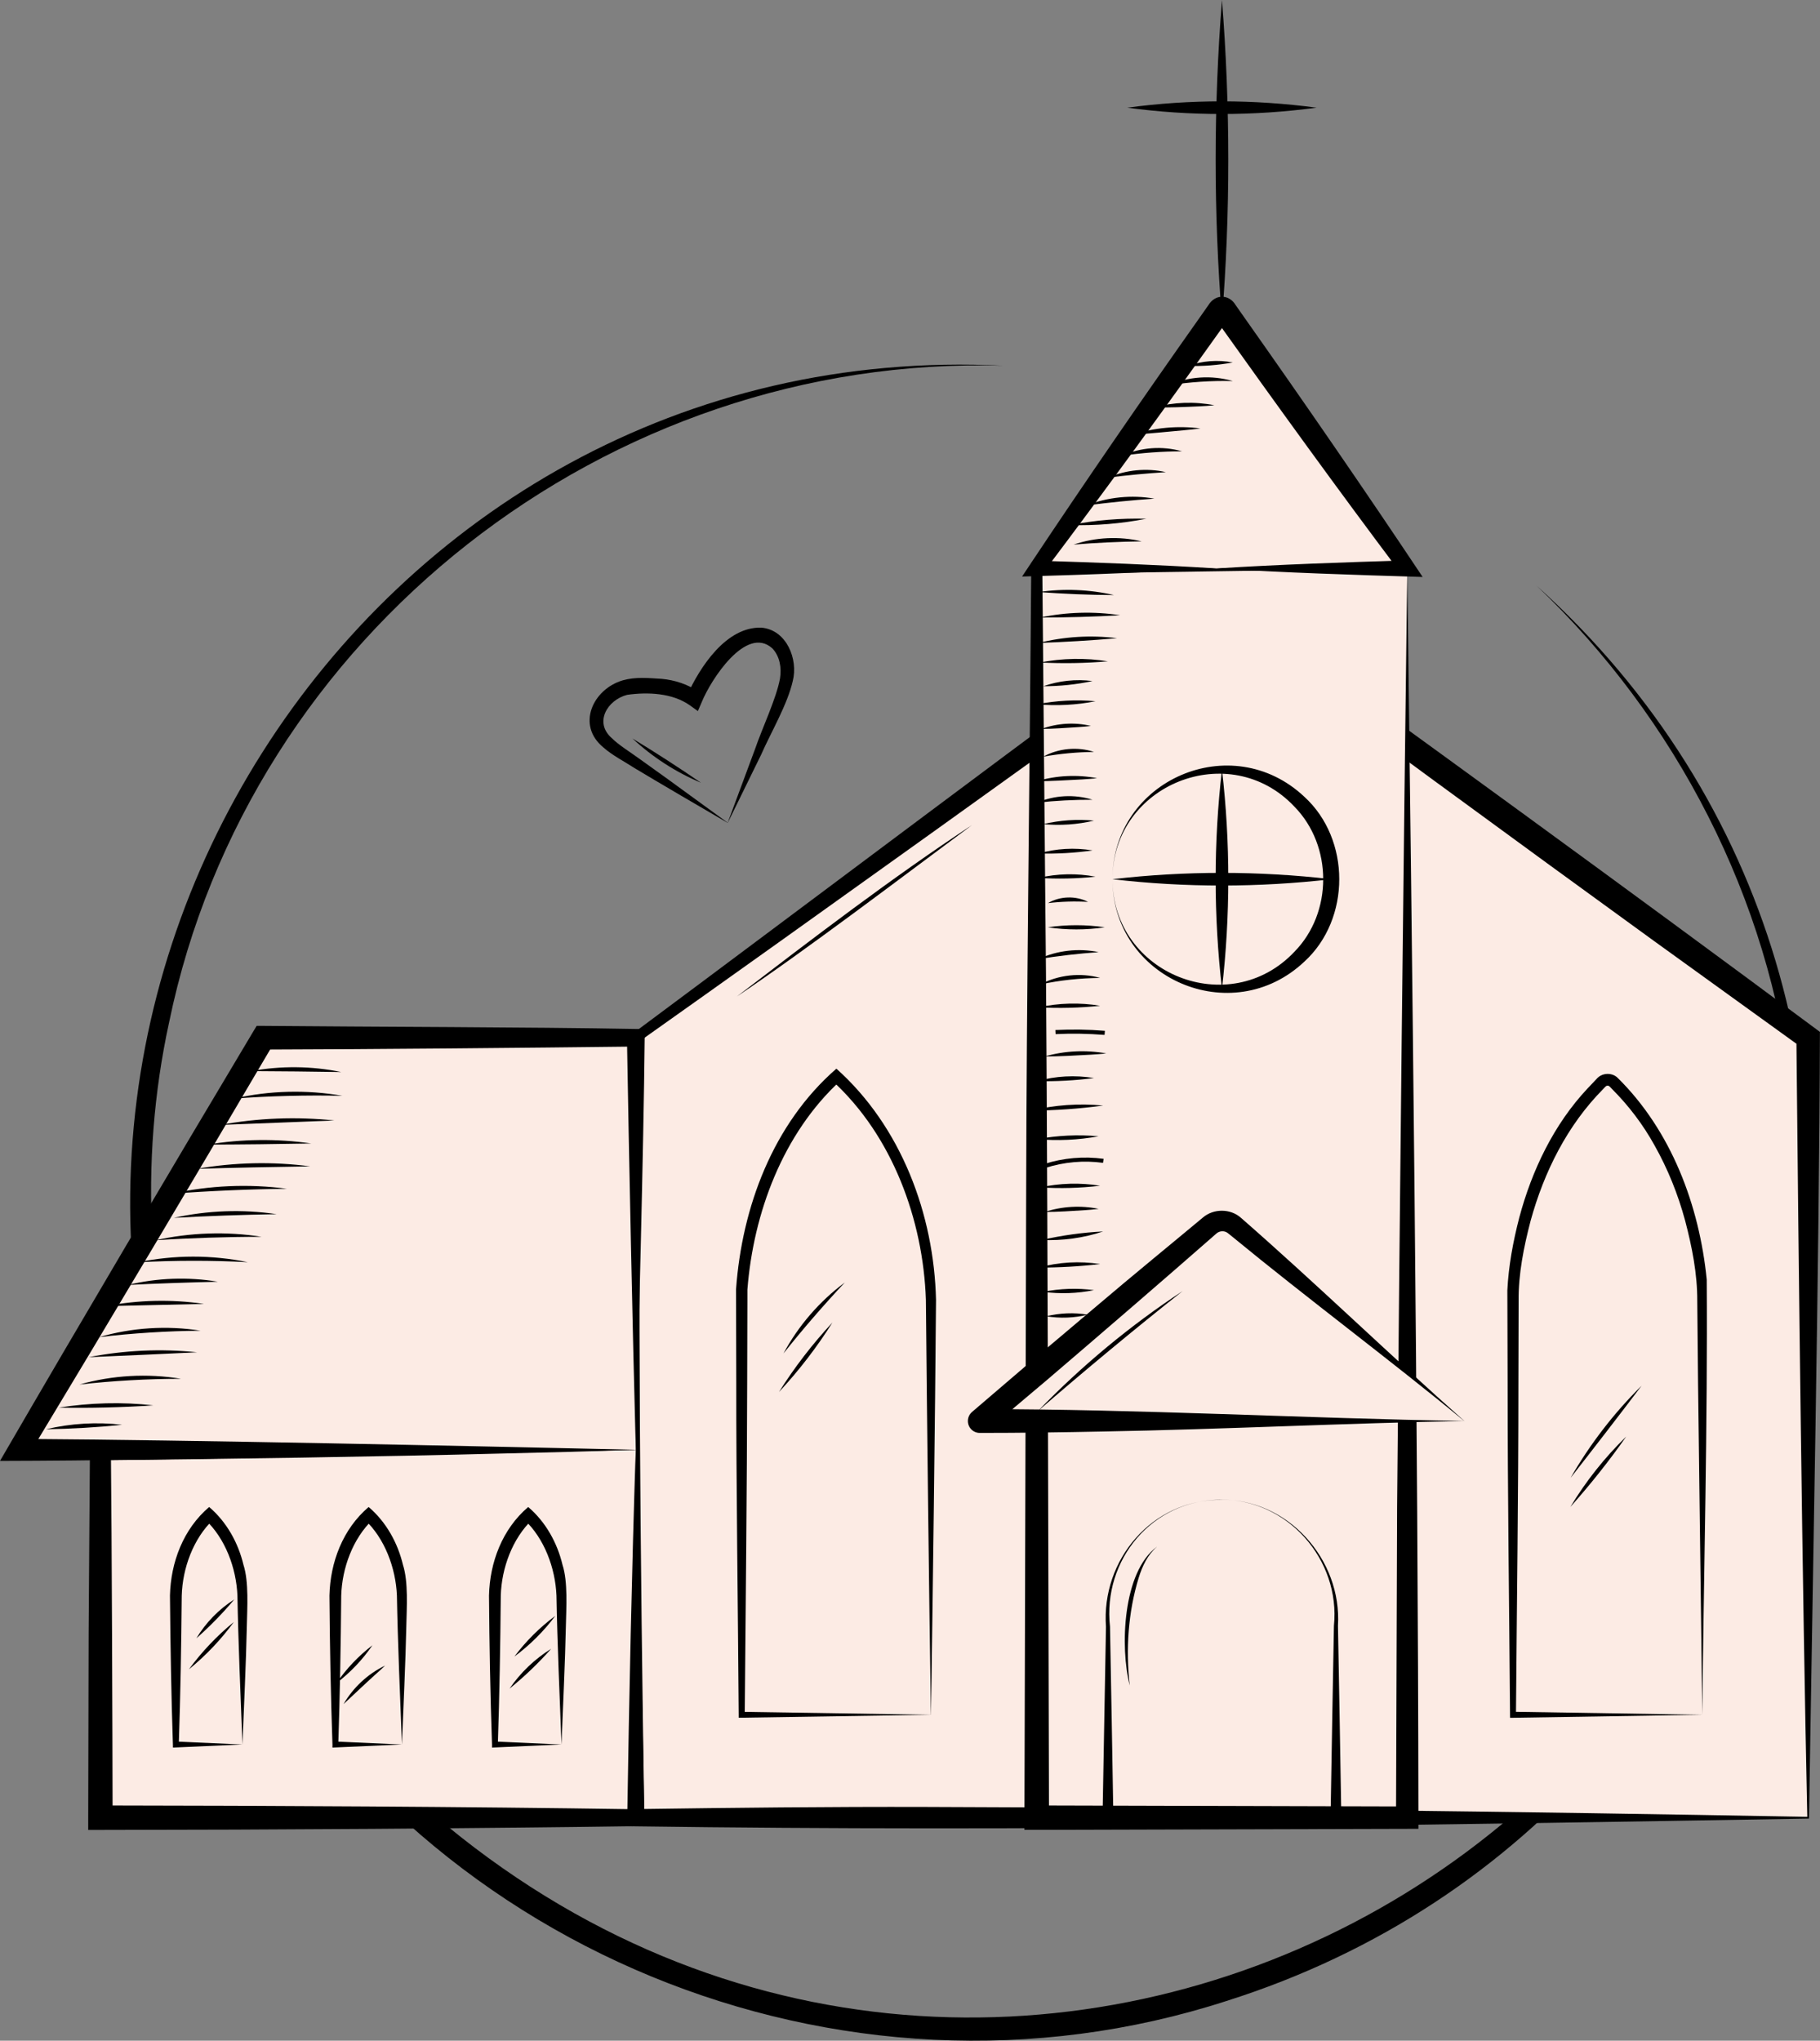 <?xml version="1.0" encoding="UTF-8"?>
<svg id="Layer_2" data-name="Layer 2" xmlns="http://www.w3.org/2000/svg" viewBox="0 0 253.57 284.26">
  <rect x="0" y="0" width="253.57" height="284.26" fill="#808080" stroke="none"/>
  <defs>
    <style>
      .cls-1 {
        fill: #fcebe4;
      }
    </style>
  </defs>
  <g id="Layer_1-2" data-name="Layer 1">
    <g>
      <path d="M139.78,50.94c-55.16-1.61-105.08,37.38-116.22,91.47-8.53,39.16,5.05,81.98,34.97,108.73,79.94,70.87,202.86,6.86,191.03-99.17-2.99-26.68-16.04-51.93-35.48-70.39,66.53,59.91,42,170.21-43.21,197.15-53.62,17.36-113.58-7.31-139.34-57.47C-10.04,142.22,50.45,46.47,139.78,50.94h0Z"/>
      <g>
        <g>
          <g>
            <g>
              <g>
                <polygon class="cls-1" points="251.92 253.2 88.58 253.2 88.58 144.55 170.25 84.94 251.92 144.55 251.92 253.2"/>
                <path d="M252.04,253.32c-54.35.92-109.08,1.84-163.46,1.08,0,0-1.22-.02-1.22-.02,0,0,.02-1.18.02-1.18.6-35.8.88-72.94.48-108.65,0,0,0-.36,0-.36,0,0,.3-.22.3-.22,23.43-17.41,58.76-44.05,82.08-61.06,26.76,19.3,56.86,41.18,83.32,60.83-.08,31.45-1.04,77.8-1.52,109.59h0ZM251.8,253.08c-.69-31.36-1.22-77.58-1.52-108.53,0,0,.67,1.32.67,1.32l-20.5-14.79c-18.91-13.7-42.3-30.85-61.18-44.81,0,0,1.94,0,1.94,0-22.88,16.51-58.92,42.37-82.22,58.86,0,0,.3-.58.3-.58-.44,35.67-.08,72.88.48,108.65,0,0-1.2-1.2-1.2-1.2,13.54-.19,27.04-.34,40.55-.3,40.46.12,82.1.63,122.67,1.38h0Z"/>
              </g>
              <g>
                <path d="M129.7,238.86s-26.37.41-26.37.41c0,0-.41,0-.41,0,0,0,0-.42,0-.42-.09-13.7-.36-32.76-.34-46.24-.01-.71-.03-12.82-.03-13.02.82-11.43,5.14-23.04,13.98-30.73,9.04,8.08,13.6,20.31,13.88,32.21-.13,16.61-.45,41.13-.7,57.79h0ZM129.7,238.86c-.26-16.69-.55-41.18-.7-57.8-.38-11.17-4.69-22.89-13.03-30.5,0,0,1.09,0,1.09,0-7.98,7.36-12.09,18.37-12.93,29.08,0,0,0,1.43,0,1.43,0,0-.03,11.56-.03,11.56-.02,13.41-.22,32.63-.34,46.23,0,0-.41-.41-.41-.41l26.37.41h0Z"/>
                <path d="M237.17,238.86l-26.37.42h-.41c-.12-15.51-.34-31.03-.34-46.55,0-.75-.04-12.76-.04-12.98.17-3.44.8-6.81,1.66-10.14,1.76-6.59,4.82-13,9.53-18.01.12-.1,1.15-1.23,1.27-1.34.72-.83,2.09-.9,2.89-.14,7.5,7.39,11.4,17.79,12.43,28.13.14,20.04-.42,40.83-.62,60.6h0ZM237.17,238.86s-.59-46.21-.59-46.21c0,0-.11-11.44-.11-11.44.02-3.74-.73-7.53-1.69-11.18-.99-3.66-2.41-7.2-4.26-10.48-1.59-2.88-3.6-5.53-5.92-7.85-.41-.44-.43-.46-.62-.47-.2.01-.21.03-.62.47-4.99,5.03-8.24,11.55-10.11,18.35-.95,3.65-1.71,7.41-1.67,11.17l-.03,11.53c0,15.37-.22,30.74-.34,46.11,0,0-.42-.42-.42-.42,0,0,26.37.42,26.37.42h0Z"/>
              </g>
            </g>
            <g>
              <g>
                <g>
                  <polyline class="cls-1" points="88.58 201.96 88.58 253.2 14 253.2 14 201.96 88.58 201.96"/>
                  <path d="M88.58,201.96c.57,16.96.92,35.41,1.2,52.4-24.59.35-51.27.52-75.78.54,0,0-1.71,0-1.71,0,0,0,0-1.71,0-1.71,0,0,.06-25.62.06-25.62l.18-25.62s.01-1.48.01-1.48c0,0,1.45.02,1.45.02l18.65.22c18.09.29,37.96.62,55.94,1.24-6.22.22-12.43.38-18.65.52-17.22.45-38.62.76-55.94.94,0,0,1.46-1.46,1.46-1.46.13,12.77.22,38.47.24,51.24,0,0-1.7-1.7-1.7-1.7,24.07.03,50.43.17,74.58.53,0,0-1.18,1.18-1.18,1.18.26-16.6.64-34.68,1.18-51.24h0Z"/>
                </g>
                <g>
                  <polygon class="cls-1" points="88.58 201.96 88.58 144.55 36.69 144.55 2.66 201.96 88.58 201.96"/>
                  <path d="M88.58,201.96c-.44-16.23-.96-41.37-1.23-57.41,0,0,1.23,1.23,1.23,1.23-14.99.18-36.68.38-51.89.42,0,0,1.42-.81,1.42-.81-11.28,19.17-22.64,38.3-34.14,57.34,0,0-1.31-2.3-1.31-2.3,24.27.16,61.31.96,85.92,1.52h0ZM88.58,201.96c-26.07.52-62.82,1.49-88.58,1.54,11.62-20.01,23.41-39.93,35.27-59.79,0,0,.49-.81.49-.81h.94c15.28.14,36.82.16,51.89.43,0,0,1.25.01,1.25.01,0,0-.02,1.21-.02,1.21-.16,16.09-.87,41.15-1.23,57.41h0Z"/>
                </g>
              </g>
              <g>
                <path d="M78.23,243l-9.28.41s-.4.02-.4.02v-.43c-.24-6.86-.37-13.87-.42-20.75.11-4.62,1.85-9.26,5.46-12.33,2.46,2.09,4.06,5.03,4.78,8.05.77,2.38.52,6.02.47,8.53-.1,4.88-.42,11.59-.61,16.5h0ZM78.23,243c-.25-6.46-.59-14.36-.7-20.74-.16-3.84-1.69-7.97-4.5-10.59,0,0,1.13,0,1.13,0-2.78,2.65-4.28,6.77-4.39,10.6-.06,6.87-.18,13.87-.41,20.73,0,0-.41-.41-.41-.41l9.28.41h0Z"/>
                <path d="M56,243l-9.28.41-.4.02v-.43c-.24-6.86-.37-13.87-.42-20.75.11-4.62,1.85-9.26,5.46-12.33,2.46,2.09,4.06,5.03,4.78,8.05.77,2.38.52,6.02.47,8.53-.1,4.88-.42,11.59-.61,16.5h0ZM56,243c-.25-6.46-.59-14.36-.7-20.74-.16-3.84-1.69-7.97-4.5-10.59,0,0,1.13,0,1.13,0-2.78,2.65-4.28,6.77-4.39,10.6-.06,6.87-.18,13.87-.41,20.73,0,0-.41-.41-.41-.41l9.28.41h0Z"/>
                <path d="M33.78,243s-9.28.41-9.28.41c0,0-.4.02-.4.02,0,0-.01-.43-.01-.43-.23-6.86-.35-13.87-.41-20.75.11-4.62,1.85-9.26,5.46-12.33,2.46,2.09,4.06,5.03,4.78,8.05.77,2.38.52,6.02.47,8.53-.1,4.88-.42,11.59-.61,16.5h0ZM33.78,243c-.25-6.46-.59-14.36-.7-20.74-.16-3.84-1.69-7.97-4.5-10.59,0,0,1.13,0,1.13,0-2.78,2.65-4.28,6.77-4.39,10.6-.06,6.87-.18,13.87-.41,20.73,0,0-.41-.41-.41-.41l9.28.41h0Z"/>
              </g>
            </g>
          </g>
          <g>
            <g>
              <path d="M170.25,0c1.17,14.78,1.18,29.66,0,44.44-1.18-14.78-1.17-29.66,0-44.44h0Z"/>
              <path d="M183.43,15c-8.74,1.17-17.63,1.18-26.37,0,8.74-1.18,17.63-1.17,26.37,0h0Z"/>
            </g>
            <g>
              <g>
                <g>
                  <g>
                    <rect class="cls-1" x="144.44" y="79.18" width="51.61" height="174.01" transform="translate(340.5 332.38) rotate(180)"/>
                    <path d="M196.06,79.18l-51.61.77.77-.77.39,43.5c.35,29.24.45,100.31.54,130.51,0,0-1.7-1.7-1.7-1.7,0,0,51.61.14,51.61.14,0,0-1.56,1.56-1.56,1.56,0,0,.15-43.23.15-43.23.33-38.83.91-91.95,1.42-130.78h0ZM196.06,79.18c.7,54.52,1.5,119.49,1.56,174.01,0,0,0,1.56,0,1.56,0,0-1.57,0-1.57,0,0,0-51.61.14-51.61.14,0,0-1.71,0-1.71,0,0,0,0-1.71,0-1.71,0,0,.24-87.01.24-87.01.04-25.57.53-61.88.71-87.78,0,0,.76.01.76.01l51.61.77h0Z"/>
                  </g>
                  <g>
                    <path class="cls-1" d="M169.48,79.18h26.58l-25.49-35.97c-.15-.22-.48-.22-.63,0l-25.49,35.97h25.04"/>
                    <path d="M169.48,79.18c8.85-.55,17.71-.85,26.58-1.12,0,0-.91,1.77-.91,1.77-8.75-11.63-17.33-23.5-25.78-35.36,0,0-.1-.14-.1-.14,0,0-.05-.07-.05-.07,0,0-.02-.04-.02-.04v-.02c.48.73,1.65.73,2.13,0-.05.06-.14.2-.19.26-8.45,11.86-17.04,23.72-25.81,35.34,0,0-.88-1.7-.88-1.7,8.35.25,16.69.56,25.04,1.08-4.17.25-8.35.47-12.52.63-4.85.21-9.72.36-14.57.5,0,0,1.17-1.76,1.17-1.76,7.68-11.54,15.6-23.03,23.6-34.35.25-.34.95-1.37,1.2-1.71.39-.66,1.11-1.17,1.89-1.15.78-.02,1.5.48,1.89,1.15.24.35.95,1.34,1.2,1.71,8.42,11.93,16.76,24.02,24.86,36.17-9.57-.29-19.15-.59-28.72-1.19h0Z"/>
                  </g>
                </g>
                <g>
                  <g>
                    <path class="cls-1" d="M204,197.94h-67.49l32.01-27.23c1-.85,2.47-.85,3.48,0l32.01,27.23Z"/>
                    <path d="M204,197.94c-16.01.28-34.12,1.18-50.21,1.46-5.75.12-11.53.2-17.28.2-.92,0-1.66-.74-1.66-1.66,0-.51.23-.96.59-1.27,0,0,8.34-7.14,8.34-7.14,4.99-4.17,11.86-10.06,16.81-14.13,0,0,4.23-3.5,4.23-3.5.47-.38,2.33-1.94,2.77-2.3,1.49-1.28,3.86-1.27,5.32.05,10.33,9.02,20.88,19.23,31.11,28.29h0ZM204,197.94c-10.43-8.59-21.88-17.1-32.27-25.64-.13-.1-.58-.48-.71-.57-.46-.33-1.14-.28-1.55.1-7.4,6.49-15.97,13.87-23.49,20.3,0,0-8.39,7.08-8.39,7.08l-1.08-2.93c22.16,0,45.26,1.29,67.49,1.66h0Z"/>
                  </g>
                  <path d="M170.04,208.91c9.38-.15,16.93,8.3,16.37,17.56.12,6.66.37,20.07.47,26.73,0,0,.01.74.01.74-5.55.08-11.09.1-16.64.11-3.96-.01-11.93-.05-15.88-.1,0,0-.76,0-.76,0v-.74c.13-6.64.35-19.98.48-26.61-.67-9.33,6.43-17.73,15.96-17.67h0ZM170.04,208.91c-9.5.01-16.43,8.38-15.39,17.67.13,6.63.36,19.98.47,26.61,0,0-.75-.75-.75-.75,0,0,7.94-.07,7.94-.07,7.7-.06,16.16-.02,23.82.07,0,0-.75.75-.75.75.1-6.67.35-20.07.47-26.73.93-9.2-6.47-17.66-15.81-17.56h0Z"/>
                </g>
              </g>
              <g>
                <path d="M154.99,122.47c.02-13.81,16.59-21.03,26.74-11.48,6.48,5.92,6.48,17.04,0,22.96-10.14,9.56-26.73,2.33-26.74-11.48h0ZM154.99,122.47c.03,13.27,16.33,19.69,25.36,10.1,5.34-5.44,5.34-14.75,0-20.2-9.02-9.6-25.33-3.17-25.36,10.1h0Z"/>
                <g>
                  <path d="M185.51,122.47c-10.13,1.17-20.39,1.18-30.52,0,10.13-1.18,20.39-1.17,30.52,0h0Z"/>
                  <path d="M170.25,137.73c-1.17-10.13-1.18-20.39,0-30.52,1.18,10.13,1.17,20.39,0,30.52h0Z"/>
                </g>
              </g>
            </g>
          </g>
        </g>
        <g>
          <g>
            <g>
              <path d="M35,149.2c4.13-.76,8.42-.72,12.54.13-3.13-.06-9.42-.12-12.54-.13h0Z"/>
              <path d="M32.6,153.03c4.93-1.13,10.12-1.26,15.1-.39-4.9-.11-10.21.02-15.1.39h0Z"/>
              <path d="M30.67,156.7c5.23-.97,10.62-1.18,15.91-.62-5.31.21-10.6.41-15.91.62h0Z"/>
              <path d="M28.9,159.44c4.77-.79,9.67-.85,14.46-.16-4.67.09-9.79.15-14.46.16h0Z"/>
              <path d="M27.46,162.81c5.19-.91,10.53-1.03,15.75-.34-5.18.08-10.56.18-15.75.34h0Z"/>
              <path d="M23.91,166.28c5.26-1.16,10.74-1.4,16.07-.69-5.22.06-10.87.3-16.07.69h0Z"/>
              <path d="M24.23,169.64c4.68-1.04,9.57-1.22,14.31-.51-4.49.07-9.83.26-14.31.51h0Z"/>
              <path d="M21.67,172.76c4.83-1.08,9.89-1.25,14.79-.48-4.8,0-10,.17-14.79.48h0Z"/>
              <path d="M19.26,175.83c5.01-1.04,10.26-1.05,15.27-.01-4.95-.27-10.32-.26-15.27.01h0Z"/>
              <path d="M17.81,178.99c4.09-.99,8.39-1.15,12.54-.45-3.56.08-9.03.26-12.54.45h0Z"/>
              <path d="M14.76,181.94c4.49-.87,9.13-.98,13.66-.31-4.41.11-9.24.21-13.66.31h0Z"/>
              <path d="M13.8,186.26c4.56-1.33,9.45-1.65,14.14-.9-4.6.04-9.57.35-14.14.9h0Z"/>
              <path d="M12.36,189.05c4.96-.97,10.08-1.21,15.1-.68-5.04.24-10.06.47-15.1.68h0Z"/>
              <path d="M11.07,192.86c4.57-1.3,9.45-1.58,14.14-.8-4.6,0-9.57.28-14.14.8h0Z"/>
              <path d="M8.18,196.08c4.35-.69,8.8-.81,13.18-.32-4.25.29-8.92.4-13.18.32h0Z"/>
              <path d="M6.4,199.09c3.46-.82,7.08-1.04,10.61-.62-3.42.35-7.17.57-10.61.62h0Z"/>
            </g>
            <g>
              <path d="M144.71,82.47c3.48-.51,7.07-.37,10.5.42-3.4-.01-7.11-.17-10.5-.42h0Z"/>
              <path d="M144.91,86.02c3.66-.77,7.46-.88,11.15-.32-3.6.21-7.54.32-11.15.32h0Z"/>
              <path d="M144.71,89.56c3.56-.89,7.29-1.12,10.92-.66-3.53.31-7.39.54-10.92.66h0Z"/>
              <path d="M144.92,92.28c3.1-.6,6.31-.66,9.43-.16-3.14.27-6.28.32-9.43.16h0Z"/>
              <path d="M145.36,95.59c2.18-.77,4.55-1.02,6.85-.72-2.26.48-4.54.72-6.85.72h0Z"/>
              <path d="M144.49,98.11c2.68-.53,5.42-.68,8.14-.43-2.68.53-5.42.67-8.14.43h0Z"/>
              <path d="M145.13,101.53c2.18-.8,4.6-.95,6.86-.41-.58.08-1.15.12-1.72.16-1.6.1-3.54.25-5.14.25h0Z"/>
              <path d="M145.35,105.4c2.12-1.17,4.77-1.42,7.07-.66-2.31.02-4.8.25-7.07.66h0Z"/>
              <path d="M144.49,108.81c2.7-.8,5.59-.94,8.36-.41-.7.08-1.4.12-2.09.17-1.95.1-4.32.25-6.26.25h0Z"/>
              <path d="M144.49,111.81c2.4-1.05,5.22-1.2,7.72-.41-2.51-.01-5.22.13-7.72.41h0Z"/>
              <path d="M145.35,114.8c2.31-.55,4.7-.72,7.07-.49-2.31.55-4.7.71-7.07.49h0Z"/>
              <path d="M144.71,118.89c2.42-.7,5.01-.85,7.5-.43-2.49.36-4.99.49-7.5.43h0Z"/>
              <path d="M144.7,122.29c2.59-.61,5.32-.67,7.93-.17-2.64.28-5.28.33-7.93.17h0Z"/>
              <path d="M146.01,125.8c1.66-.98,3.87-1.05,5.58-.17-1.81-.11-3.78-.05-5.58.17h0Z"/>
              <path d="M145.99,129.17c2.63-.39,5.3-.39,7.93,0-2.63.39-5.3.39-7.93,0h0Z"/>
              <path d="M144.68,133.6c2.58-1.21,5.59-1.56,8.38-.97-2.73.19-5.68.53-8.38.97h0Z"/>
              <path d="M144.93,137.13c2.52-1.34,5.6-1.68,8.35-.91-2.82.03-5.59.32-8.35.91h0Z"/>
              <path d="M144.71,140.32c2.81-.62,5.74-.69,8.57-.22-2.85.3-5.71.37-8.57.22h0Z"/>
              <path d="M153.9,144.16c-2.26-.18-4.56-.22-6.83-.11l-.03-.57c2.29-.11,4.61-.08,6.9.11l-.05.57Z"/>
              <path d="M145.56,147.16c2.77-.8,5.74-.94,8.57-.42-.72.08-1.43.12-2.15.17-2,.11-4.43.26-6.42.25h0Z"/>
              <path d="M144.49,150.6c2.57-.72,5.3-.87,7.93-.43-2.64.34-5.27.48-7.93.43h0Z"/>
              <path d="M143.64,154.71c3.28-.8,6.7-1.04,10.06-.71-3.34.45-6.69.68-10.06.71h0Z"/>
              <path d="M144.49,158.68c2.82-.52,5.71-.66,8.57-.4-2.82.52-5.71.65-8.57.4h0Z"/>
              <path d="M145.66,162.68l-.17-.54c2.65-.85,5.51-1.1,8.27-.72l-.08.56c-2.67-.37-5.45-.12-8.01.7Z"/>
              <path d="M144.92,165.4c2.74-.6,5.59-.68,8.35-.23-2.78.33-5.56.4-8.35.23h0Z"/>
              <path d="M145.56,168.82c2.4-.79,5.02-.94,7.5-.43-.63.09-1.26.13-1.88.18-1.75.11-3.87.26-5.62.25h0Z"/>
              <path d="M145.14,172.72c2.82-.64,5.67-1.04,8.55-1.18-2.75.91-5.66,1.31-8.55,1.18h0Z"/>
              <path d="M144.71,176.57c2.77-.77,5.72-.94,8.56-.49-2.85.33-5.7.49-8.56.49h0Z"/>
              <path d="M145.35,179.95c2.32-.47,4.72-.55,7.07-.24-2.32.47-4.72.55-7.07.24h0Z"/>
              <path d="M145.78,183.35c1.89-.46,3.86-.54,5.78-.22-1.89.46-3.86.54-5.78.22h0Z"/>
            </g>
            <g>
              <path d="M149.58,75.86c3.03-1.03,6.37-1.19,9.48-.45-3.08.04-6.41.19-9.48.45h0Z"/>
              <path d="M149.1,73.14c3.49-.68,7.05-.98,10.61-.88-3.49.68-7.06.98-10.61.88h0Z"/>
              <path d="M151.35,70.41c2.99-1.17,6.32-1.51,9.48-.95-3.08.21-6.42.54-9.48.95h0Z"/>
              <path d="M154.39,66.53c2.5-1.09,5.38-1.37,8.04-.76-2.66.17-5.4.42-8.04.76h0Z"/>
              <path d="M156.32,63.49c2.58-1.18,5.63-1.41,8.36-.62-2.73,0-5.67.21-8.36.62h0Z"/>
              <path d="M157.76,60.55c3.05-.98,6.32-1.28,9.49-.87-.8.11-1.59.18-2.38.26-2.21.2-4.91.48-7.12.61h0Z"/>
              <path d="M160.83,56.74c2.71-.73,5.6-.83,8.36-.29-.7.08-1.4.11-2.09.15-1.95.09-4.32.2-6.26.14h0Z"/>
              <path d="M162.75,53.68c2.79-1.24,6.07-1.46,9-.6-3.03-.07-6.01.13-9,.6h0Z"/>
              <path d="M165.49,50.97c1.99-.71,4.19-.88,6.27-.48-2.07.38-4.16.54-6.27.48h0Z"/>
            </g>
          </g>
          <g>
            <g>
              <path d="M109.16,188.53c2.07-3.86,5.02-7.27,8.54-9.88-2.9,3.09-5.91,6.56-8.54,9.88h0Z"/>
              <path d="M108.53,193.9c2.17-3.45,4.67-6.7,7.45-9.68-2.17,3.45-4.67,6.7-7.45,9.68h0Z"/>
            </g>
            <g>
              <path d="M218.82,205.86c2.7-4.69,6.04-9.03,9.89-12.83-3.16,4.17-6.66,8.71-9.89,12.83h0Z"/>
              <path d="M218.79,209.91c2.16-3.58,4.78-6.89,7.78-9.8-2.4,3.42-5,6.69-7.78,9.8h0Z"/>
            </g>
            <g>
              <path d="M27.36,228.21c1.31-2.18,3.14-4.06,5.29-5.42-1.63,1.94-3.39,3.74-5.29,5.42h0Z"/>
              <path d="M26.32,232.53c1.8-2.45,3.9-4.67,6.26-6.59-1.79,2.45-3.9,4.67-6.26,6.59h0Z"/>
            </g>
            <g>
              <path d="M47.87,237.37c1.33-2.3,3.38-4.21,5.78-5.36-.48.47-.97.9-1.46,1.34-1.36,1.23-2.98,2.78-4.32,4.02h0Z"/>
              <path d="M46.88,234.45c1.38-2.01,3.07-3.79,5.01-5.27-1.38,2.01-3.07,3.79-5.01,5.27h0Z"/>
            </g>
            <g>
              <path d="M71.67,230.75c1.61-2.15,3.53-4.06,5.69-5.66-1.61,2.15-3.53,4.06-5.69,5.66h0Z"/>
              <path d="M70.99,235.22c1.52-2.22,3.51-4.13,5.8-5.55-1.78,2.01-3.71,3.86-5.8,5.55h0Z"/>
            </g>
            <path d="M161.17,215.48c-1.3,1.12-2.02,2.69-2.52,4.28-1.48,4.85-1.82,9.99-1.25,15.02-1.36-5.31-1-15.8,3.77-19.31h0Z"/>
            <g>
              <path d="M144.6,196.56c6.08-6.29,12.86-11.92,20.17-16.72-6.66,5.27-13.75,11.15-20.17,16.72h0Z"/>
              <path d="M102.66,138.81c10.57-8.09,21.65-16.57,32.76-23.88-9.61,7.13-22.97,17.3-32.76,23.88h0Z"/>
            </g>
          </g>
        </g>
      </g>
      <g>
        <path d="M101.38,114.62l3.82-10.29c.94-2.77,2.97-7.05,3.47-9.8.25-1.51-.03-3.12-1.06-4.21-3.65-3.3-8.59,4.41-9.82,7.43,0,0-.56,1.3-.56,1.3l-1.13-.81c-2.42-1.71-5.85-1.86-8.73-1.45-2.77.72-4.63,3.86-2.13,6.03.92.94,2.75,2.07,3.85,2.88,0,0,4,2.87,4,2.87l8.3,6.04h0ZM101.38,114.62c-2.93-1.7-10.15-5.92-12.96-7.62-1.32-.86-3.18-1.82-4.37-2.9-3.78-3.11-1.44-8.11,2.71-9.33,1.78-.51,3.59-.32,5.42-.21,1.78.16,3.68.75,5.22,1.85l-1.69.49c1.79-3.97,5.47-9.64,10.38-9.47,3.51.31,5.14,4.41,4.36,7.44-.75,3.29-3.06,7.18-4.4,10.24,0,0-4.67,9.53-4.67,9.53h0Z"/>
        <path d="M88.12,102.87c3.14,1.9,6.51,4.08,9.54,6.16-3.51-1.47-6.75-3.57-9.54-6.16h0Z"/>
      </g>
    </g>
  </g>
</svg>